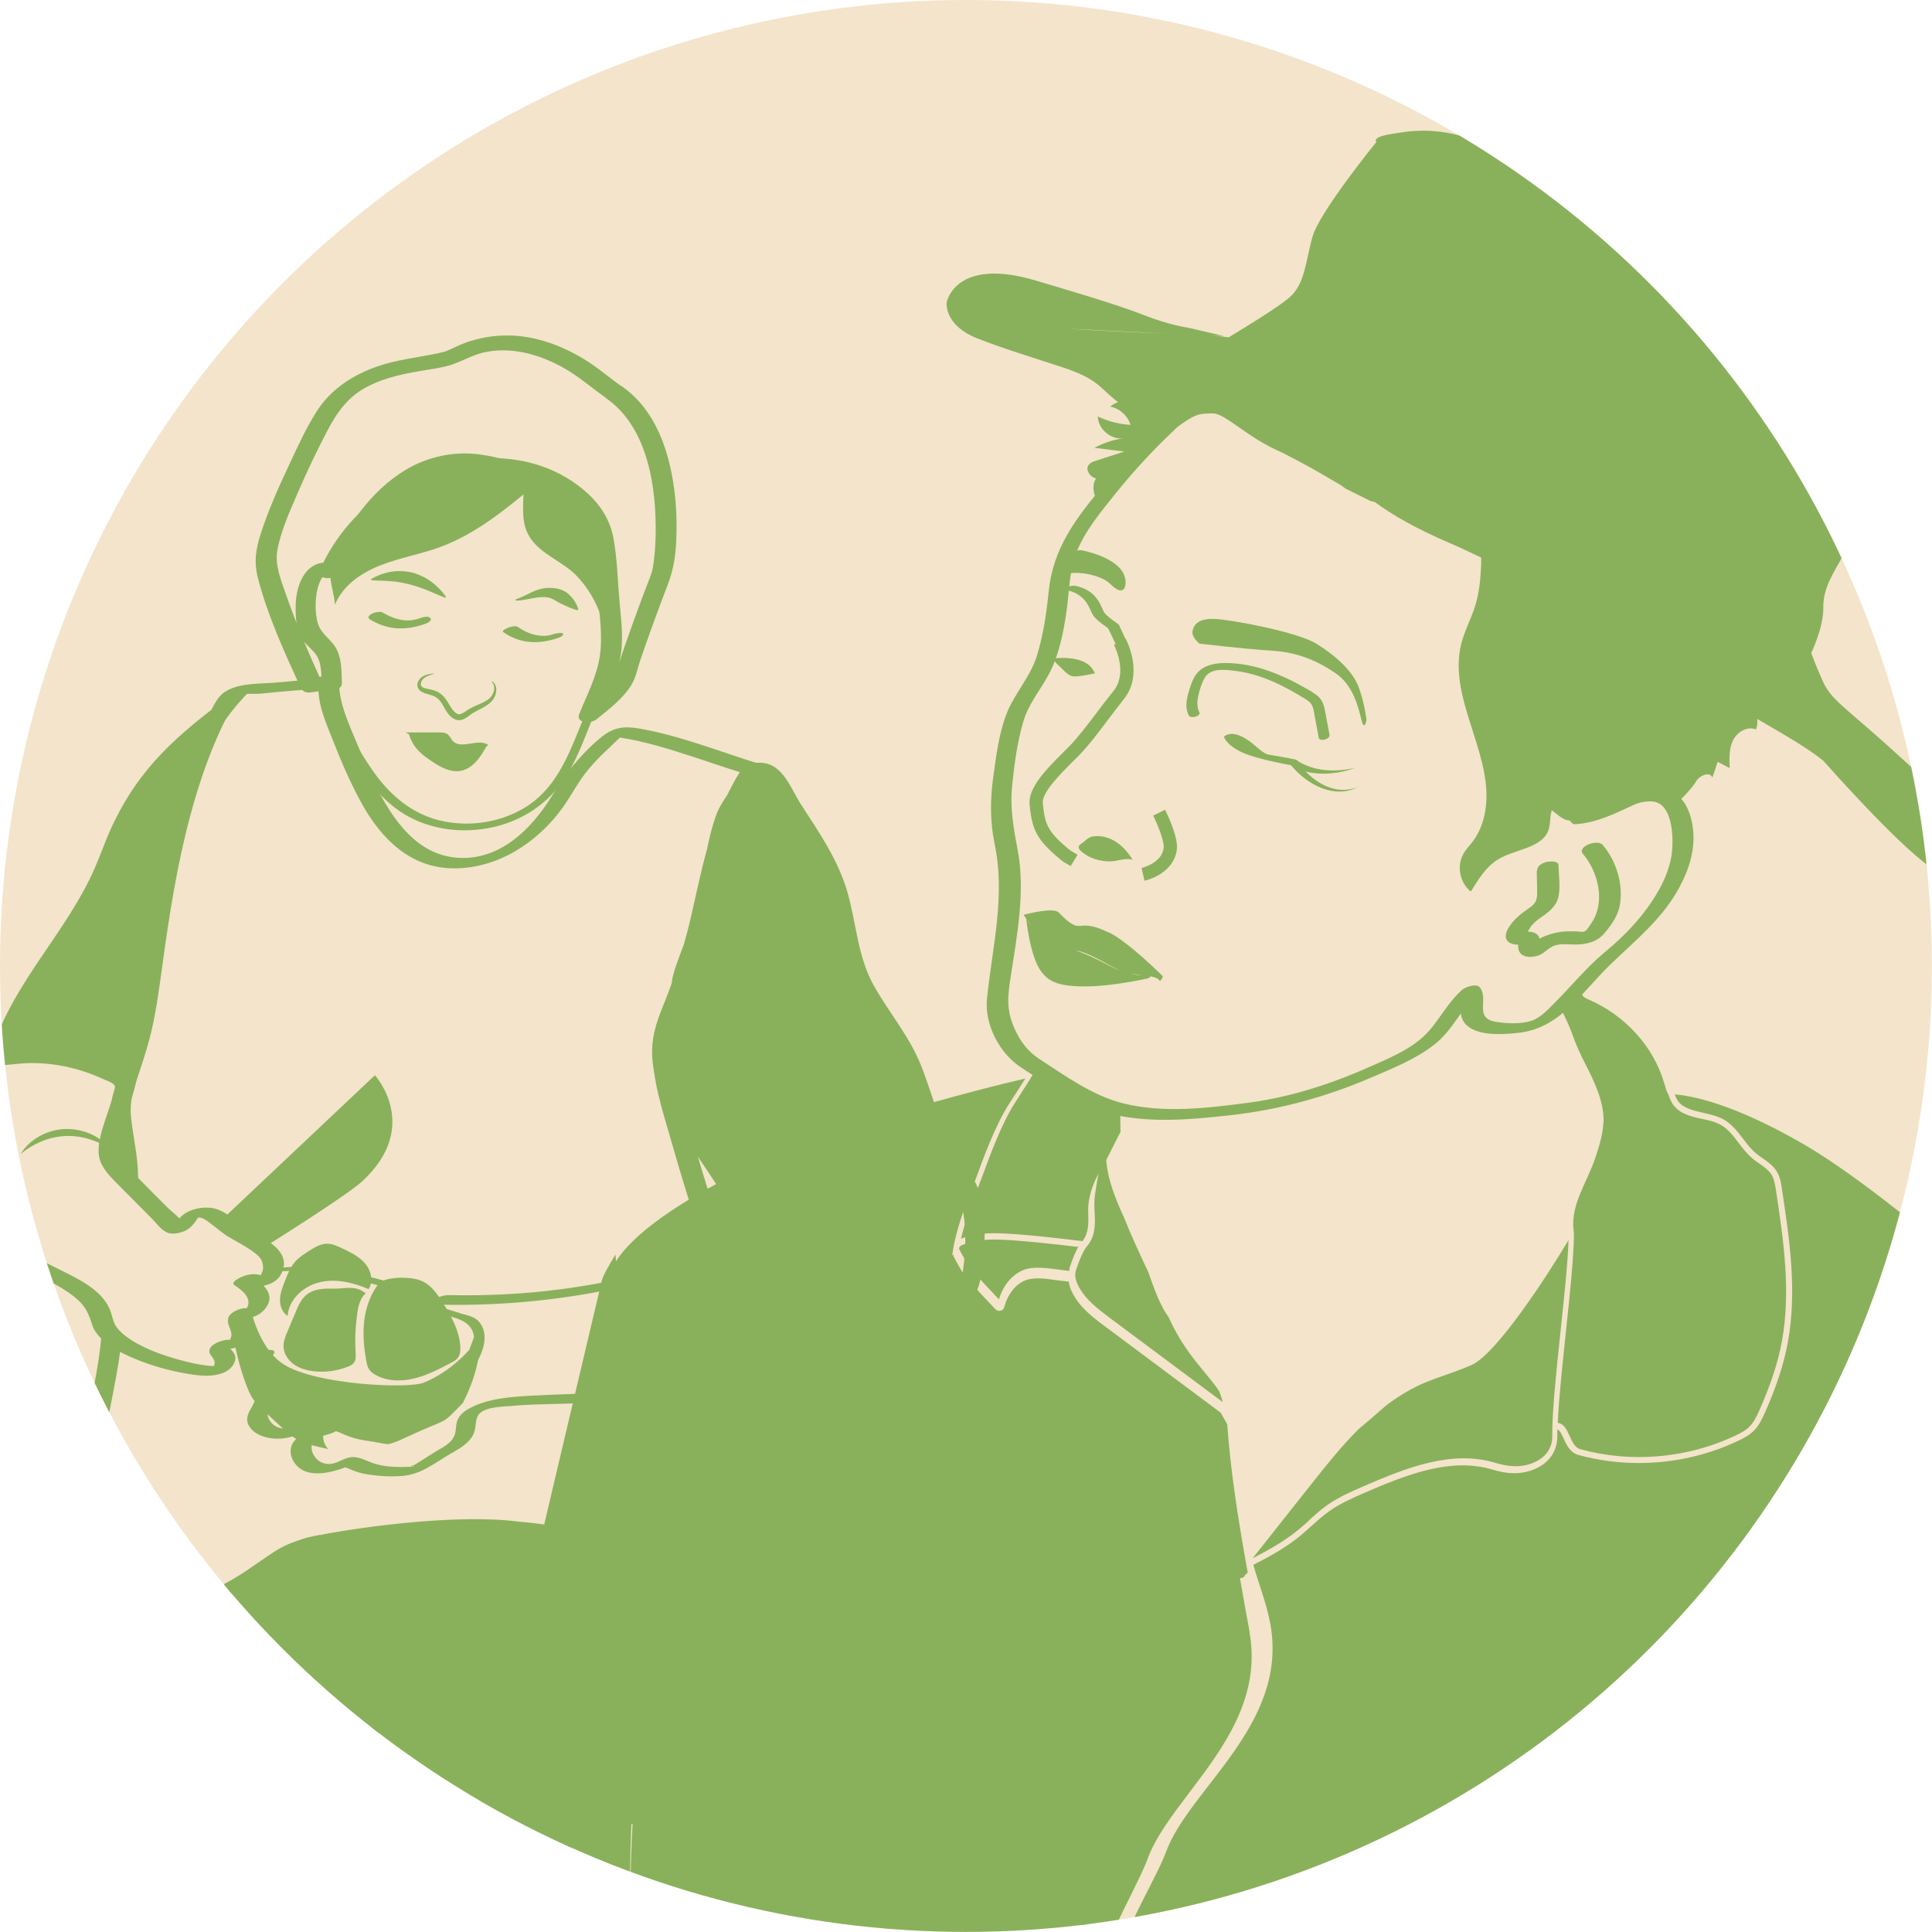<svg xmlns="http://www.w3.org/2000/svg" xmlns:xlink="http://www.w3.org/1999/xlink" id="Camada_2" viewBox="0 0 165.11 165.11"><defs><clipPath id="clippath"><circle cx="82.55" cy="82.55" r="82.55" style="fill:none;"></circle></clipPath></defs><g id="Camada_1-2"><circle cx="82.55" cy="82.55" r="82.55" style="fill:#f4e4cb;"></circle><g style="clip-path:url(#clippath);"><path d="M83.83,100.83c-.26.71-.5,1.34-.7,1.86-.54,1.34-.85,2.52-1,3.17.52-.21,1.45-.47,2.83-.47,2.04,0,6.62.56,7.55.68.53-.7.52-1.49.49-2.42-.01-.37-.09-1.86,1.21-3.91.24-.37,1.19-2.35,1.55-3l-.03-1.72s-.01,0-.02-.01c-2.6-.86-5.93-2.71-7.07-3.37l-.09-.02s-.07.01-.17.03c-.24.4-.7,1.15-1.64,2.6-1.13,1.75-2.12,4.43-2.9,6.57Z" style="fill:#89b15b;"></path><path d="M94.51,93.98c-.87-.49-1.87-.93-2.79-1.29.88.44,1.84.9,2.79,1.29Z" style="fill:#89b15b;"></path><path d="M99.5,112c-.58-1.03-.97-2.16-1.35-3.24-.01-.05-.03-.09-.06-.14-.69-1.47-1.43-3.06-2.03-4.57-.86-1.86-1.6-3.77-1.55-5.78-.51,1.2-.69,2.16-.93,3.83-.08.52-.06,1.04-.03,1.54.05.99.08,2.01-.68,2.9-.18.2-.48.72-.92,2.02-.15.44.01.94.18,1.28.58,1.19,1.72,2.04,2.73,2.8l9.63,7.18c-.07-.32-.18-.61-.29-.91-1-1.56-2.9-3.14-4.33-6.35-.12-.19-.26-.36-.36-.55h-.01Z" style="fill:#89b15b;"></path><path d="M53.43,165.04c.1,2.38.39,4.33.97,5.5,1.47,2.97,4.36,9.27,6.34,15.35-1.79-5.77-4.48-12-6.36-15.86-.54-1.11-.83-2.86-.95-4.99Z" style="fill:#89b15b;"></path><path d="M92.19,106.57c-1.33-.16-5.38-.64-7.22-.64-1.59,0-2.52.36-2.88.54-.05.06-.11.12-.12.17-.01.05,0,.08.01.11v.02s.77,1.48,1.24,1.98l2.15,2.3c.34-1.17,1.1-2.1,2.06-2.5.87-.35,1.98-.19,3.05-.05.31.05.61.08.91.11.01-.09,0-.19.02-.27.27-.81.52-1.41.76-1.82l.02.03Z" style="fill:#89b15b;"></path><path d="M212.04,210.12c-.71-4.25-4.25-17.77-4.35-19.47-.1-1.7-.63-10.68-3.01-12.25-2.37-1.57-6.47-16.77-7.73-22.7-1.27-5.93-12.77-27.35-19.81-38.51-.43-.69-3.02-.45-7.02,1.07-4,1.52-8.89,7.26-11.12,12.63-2.92,7,1.42,18.53,2.56,26.95,1.92,5.44,4.14,9.82,5.61,12.42.67.77,1.14,1.3,1.14,1.3l3.9,4.28,5.07,8.48s2.88,2.41,1.52,2.49c-1.36.08-2.97,3.6-2.87,5.32.1,1.71,3.33,10.1,5.41,14.26,2.07,4.17.84,6.38,0,7.72-.83,1.33-2.97,3.6-2.72,7.88.26,4.27,2.3,8.01,1.95,9.75-.35,1.74,3.99,5.77,5.6,6.96,1.61,1.19.97,16.24.97,16.24,0,0,1.28,1.8,4.95,1.85,5.9.09,18.14-1.09,18.14-1.09,0,0-.4-14.13-.57-17.12-.18-2.99,3.01-10.47,3.16-15.63.15-5.15-.06-8.57-.77-12.82h-.02Z" style="fill:#89b15b;"></path><path d="M111.87,129.92c.49-.44,1-.9,1.55-1.29.95-.67,2.02-1.14,3.06-1.59,3.88-1.69,7.65-3.13,11.33-2.02,1.1.33,1.98.37,2.8.14,1.88-.55,2.06-1.89,2.05-2.43-.03-1.97.34-5.5.7-8.92.31-2.87.62-5.83.69-7.84-1.78,3-6.12,9.69-8.26,10.67-.73.33-1.48.59-2.21.85-.59.2-1.2.42-1.78.66-1.08.45-2.13,1.07-3.14,1.81-.22.17-.42.34-.65.54-.63.56-1.27,1.11-1.9,1.63-1.45,1.45-2.74,3.06-4,4.65l-5.02,6.34v.03c1.34-.69,2.66-1.43,3.83-2.38.32-.26.62-.54.94-.81v-.02Z" style="fill:#89b15b;"></path><path d="M137.02,96.01c-.05.98-.35,1.93-.66,2.87-.7,2.15-2.16,4.05-1.88,6.29.01.09.02.17.03.26-.01,2.02-.36,5.31-.7,8.5-.29,2.8-.6,5.66-.68,7.67.53.07.77.59,1,1.1.23.51.46,1.03.96,1.16,4.33,1.19,9.13.76,13.19-1.16.52-.25.94-.47,1.26-.81.36-.37.59-.86.82-1.37.95-2.15,1.59-4.07,1.92-5.88.79-4.28.14-8.66-.5-12.89-.07-.47-.15-.96-.38-1.36-.24-.38-.62-.65-1.03-.94-.21-.15-.43-.29-.62-.46-.45-.38-.82-.86-1.17-1.32-.46-.61-.91-1.2-1.53-1.54-.46-.26-1.05-.4-1.61-.51-.92-.2-1.87-.42-2.45-1.21-.19-.27-.31-.58-.41-.89h-.02c-.15-.3-.25-.64-.34-.97-.93-3.18-3.41-5.82-6.46-7.13-1.16-.5.08-.69-1.18-.76l-1.12,1.68c1.11,2.17.85,2.29,1.96,4.46.84,1.64,1.7,3.38,1.62,5.22v-.02Z" style="fill:#89b15b;"></path><path d="M175.9,115.2s-13.85-12.85-21.84-17.46c-6.07-3.5-9.58-4.11-10.94-4.21.07.2.16.38.27.55.45.63,1.26.81,2.12,1.01.6.14,1.22.27,1.76.56.73.41,1.22,1.05,1.7,1.68.35.45.68.89,1.09,1.23.18.16.39.29.58.43.44.3.88.62,1.19,1.1.31.49.39,1.06.46,1.56.65,4.28,1.3,8.7.5,13.07-.34,1.86-.99,3.83-1.96,6.01-.25.55-.51,1.1-.93,1.52-.4.41-.92.68-1.42.91-2.62,1.24-5.53,1.87-8.44,1.87-1.73,0-3.46-.23-5.12-.68-.75-.2-1.07-.9-1.31-1.46-.19-.42-.33-.67-.52-.73v.61c0,.52-.14,2.28-2.44,2.96-.92.26-1.89.23-3.11-.14-3.5-1.04-7.17.35-10.96,2-1.01.44-2.05.9-2.96,1.54-.53.37-1.02.82-1.51,1.25-.32.28-.63.56-.95.84-1.24,1.02-2.64,1.8-4.05,2.51.43,1.55,1.13,3.29,1.45,5.03,1.59,8.61-6.95,14.11-8.91,19.51-1.02,2.81-5.32,9.18-5.37,14.63-.06,5.44,1.02,10.16,1.08,17.45.06,7.3-1.33,25.04-3.32,30.21-.66,1.71-1.9,2.76-3.39,3.57-.03,3.31-.03,6.51.84,10.36l.26-.06c1.01,4.47,1.01,7.96,1.01,12,0,2.24,0,4.78.18,7.77.35,5.78,2.84,10.31,5.26,14.69,1.03,1.86,1.99,3.61,2.77,5.42,1.85,4.29,1.35,6.03.92,7.57-.18.62-.35,1.21-.33,1.93.06,1.9,1.46,2.1,6.82,2.58.75.07,1.55.14,2.44.23,3.49.34,5.2,1.22,6.71,2,1.53.79,2.74,1.42,5.38,1.26.56-.03,1.21-.07,1.94-.1,6.17-.29,18.99-.91,27.63-5.62,9.44-5.15,10.81-9.16,10.83-9.21l.26.08s-1.68-9.33-.83-13.73c.86-4.4-.25-11.23-1.11-19.15-.86-7.93,1.8-14.98,1.93-18.97.12-4,4.25-6.42,4.43-16.22.18-9.8,1.26-34.63,1.26-34.63,0,0-11.28-17.01-10.82-35.91.45-18.9,19.46-21.2,19.46-21.2h.01Z" style="fill:#89b15b;"></path><path d="M102.52,33.43c-2.96,2.39-5.69,5.05-8.14,7.96-2.45,2.91-4.39,5.46-4.76,9.17-.19,1.84-.45,3.66-.99,5.44-.58,1.89-1.95,3.26-2.64,5.08-.63,1.66-.85,3.5-1.1,5.26-.27,1.97-.29,3.83.11,5.78.94,4.48-.19,8.75-.65,13.21-.23,2.24,1.08,4.72,2.95,5.92,2.28,1.47,4.53,3.12,7.19,3.84,3.43.94,7.06.61,10.55.23,4.23-.46,8.26-1.56,12.16-3.24,1.84-.79,3.85-1.59,5.43-2.85,1.58-1.25,2.27-3.11,3.73-4.4l-1.52.21c.31.41-.03,1.11.01,1.58.07.7.54,1.17,1.19,1.43,1.1.45,2.63.34,3.77.21,3.51-.38,5.42-3.51,7.76-5.78,2.21-2.15,4.52-3.94,6-6.74.82-1.54,1.34-3.26,1.1-5.01-.18-1.36-.8-2.97-2.33-3.16-1.69-.2-3.32.64-4.9,1.11.39-.11-.23.02-.33.05-.37.07-.74.15-1.11.23l-1.62.33.93.07c-2.27-1.62-4.69-3.51-6.27-5.83-1.31-1.93-.69-4.25-.06-6.34.82-2.65,2.16-5.08,3.09-7.69.69-1.93,1.02-4.11-.33-5.85-.79-1.04-2.03-1.72-3.12-2.42-1.21-.77-2.45-1.49-3.69-2.2-2.27-1.29-4.5-2.61-6.72-3.95-1.9-1.14-3.84-2.39-5.95-3.12-1.55-.53-3.4-.94-5.04-.53-1.64.41-3.11,1.14-4.57,1.86-.32.16-.44.42-.17.64.29.24.97-.05,1.25-.18.83-.41,2.03-.96,3.03-1.31,1.39-.49,2.94-.09,4.28.4,3.49,1.26,6.65,3.67,9.86,5.52,1.96,1.14,3.97,2.21,5.89,3.42,2.05,1.29,4.27,2.63,4.13,5.35-.1,1.94-1.08,3.77-1.85,5.51-.94,2.11-1.85,4.29-2.32,6.57-.29,1.45-.51,2.98.23,4.33.66,1.2,1.65,2.21,2.64,3.15.99.94,2.07,1.84,3.17,2.69.58.44.92.81,1.68.75.97-.09,1.99-.38,2.96-.61,1.21-.28,2.48-1.11,3.75-1.03,1.92.11,1.89,3.61,1.62,4.9-.37,1.78-1.36,3.39-2.48,4.81-.96,1.21-2.06,2.25-3.24,3.23-1.5,1.25-2.74,2.79-4.13,4.18-.59.59-1.25,1.34-2.05,1.62-.87.29-2.05.25-2.97.11-2.05-.29-.65-1.92-1.46-2.96-.29-.38-1.25-.02-1.52.21-1.01.9-1.65,2.02-2.47,3.08-1.27,1.68-3.16,2.5-5.04,3.33-3.4,1.54-6.97,2.73-10.68,3.23-3.5.46-7.26.93-10.74.07-2.65-.66-4.92-2.32-7.17-3.78-1-.64-1.67-1.54-2.15-2.62-.7-1.55-.59-2.76-.33-4.4.53-3.44,1.27-7.32.61-10.8-.36-1.92-.68-3.61-.48-5.58.18-1.78.43-3.65.93-5.38.45-1.59,1.45-2.71,2.21-4.13.86-1.6,1.24-3.55,1.5-5.33.26-1.78.22-3.55.91-5.21.75-1.82,2.11-3.42,3.33-4.95,2.53-3.13,5.39-5.95,8.52-8.48.76-.62-.99-.58-1.41-.25l.02.02Z" style="fill:#89b15b;"></path><path d="M94.75,79.69c-1.64-.78-2.03-.56-2.6-.56s-1.21-.69-1.69-1.16c-.48-.47-2.98.21-2.98.21,0,0,.26.4.65.94-.29-.36-.43-.62-.43-.62,0,0,.31,3.25,1.3,4.55.65.84,1.43,1.25,3.76,1.25s5.36-.69,5.36-.69c0,0,.01,0,.24-.17.34.08.6.17.67.29.17.3.35-.3.35-.3,0,0-2.98-2.97-4.62-3.75h-.01ZM91.96,81.23h.01c1.16.2,2.67,1.22,3.76,1.72-1.09-.43-2.1-1.14-3.77-1.72ZM96.62,83.23c.29.02.61.05.92.08-.2.02-.51,0-.92-.08Z" style="fill:#89b15b;"></path><path d="M97.81,75.29l-.25-1.11s1.77-.42,1.89-1.74c.06-.53-.49-1.92-.9-2.74l1.02-.5c.18.37,1.11,2.3,1.01,3.34-.22,2.15-2.67,2.71-2.78,2.73h0Z" style="fill:#89b15b;"></path><path d="M110.82,65.48s-3.2-.52-4.62-1.16c-1.43-.64-1.6-1.36-1.6-1.36,0,0,.48-.54,1.55,0,1.08.54,1.45,1.25,2.2,1.52,0,0,2.05.34,2.36.43.31.09.11.26.11.41" style="fill:#89b15b;"></path><path d="M93.58,57.54s-1.17.27-1.73.27-.86-.47-1.34-.9c-.48-.43-.48-.64-.48-.64,0,0,2.5-.35,3.33.9.24.36.22.38.22.38h0Z" style="fill:#89b15b;"></path><path d="M91.51,74.02l-.65-.38c-.1-.08-1.3-1.01-1.9-1.83-.66-.9-.84-1.72-.97-3.07-.14-1.42,1.45-3.02,2.86-4.43l.54-.54c.78-.8,1.47-1.73,2.28-2.79.45-.61.94-1.25,1.5-1.94,1.26-1.58.05-3.9.03-3.92l1-.53c.07.12,1.58,2.99-.15,5.15-.54.68-1.02,1.32-1.47,1.92-.83,1.1-1.54,2.04-2.37,2.9l-.56.55c-1.04,1.05-2.62,2.63-2.53,3.51.12,1.33.29,1.87.76,2.52.51.7,1.61,1.56,1.62,1.56l.59.35-.59.97h.01Z" style="fill:#89b15b;"></path><path d="M96.82,73.53s-.12-.26-1.29,0-2.28-.17-2.72-.47c-.44-.3-.92-.63-.4-.96.52-.33.57-.73,1.64-.63,1.8.17,2.77,2.07,2.77,2.07Z" style="fill:#89b15b;"></path><path d="M102.52,55.01s-.74-.56-.6-1.12c.14-.55.52-1.07,1.98-.99,1.46.08,7,1.12,8.6,2.11,1.6.99,3.12,2.33,3.63,3.75.51,1.42.65,2.76.65,2.76,0,0-.17,1.04-.43,0-.26-1.04-.69-2.95-2.2-3.98-1.51-1.03-3.2-1.8-5.44-1.93-2.24-.14-6.18-.6-6.18-.6h-.01Z" style="fill:#89b15b;"></path><path d="M96.16,49.42c.11.55-.02,1.29-.68.95-.66-.34-.53-.73-1.92-1.16-1.38-.43-2.49-.18-2.49-.18,0,0,.14-.82.29-1.28.16-.45.54-.84,1.2-.7.66.14,3.29.81,3.59,2.37Z" style="fill:#89b15b;"></path><path d="M131.33,74.4c.01.49.02.97.03,1.46,0,.4.05.87-.15,1.23-.15.27-.43.44-.67.61-.37.27-.76.55-1.08.89-.43.45-1.26,1.54-.41,2,.17.09.37.12.57.14h.33c-.05-.15-.18-.09-.2-.02-.03.08.01.38.03.46.05.17.15.32.29.42.39.26.91.21,1.33.09.49-.15.76-.51,1.19-.75.6-.34,1.31-.21,1.97-.21.95.01,1.92-.2,2.55-.96.57-.68,1.12-1.42,1.3-2.3.36-1.82-.25-3.85-1.44-5.25-.45-.53-2.21.15-1.7.75,1.33,1.56,1.96,4.16.73,5.93-.15.21-.39.66-.62.72-.2.06-.52-.02-.74-.02-.28,0-.57,0-.85.01-.58.03-1.14.16-1.69.37-.28.11-.56.25-.79.42-.14.09-.26.19-.37.29-.35.3.12-.16.48-.02l.29.16c-.22-.17-.07-.54-.2-.78-.19-.34-.61-.42-.97-.42-.05,0-.24-.02-.2,0l.23.05.03-.12c.11-.15.18-.33.31-.47.24-.28.53-.51.83-.71.65-.45,1.28-.94,1.45-1.75.17-.81.02-1.82,0-2.68,0-.41-.83-.33-1.05-.27-.37.1-.79.33-.78.76h-.01Z" style="fill:#89b15b;"></path><path d="M102.5,60.89c-.24-.5-.19-1.02-.07-1.54.12-.49.28-1.01.53-1.43.5-.86,1.75-.69,2.58-.59,2.13.25,4.13,1.24,5.94,2.36.25.15.49.3.63.56.14.25.17.54.22.81.12.67.25,1.32.37,1.99.07.36.99.14.92-.25-.12-.67-.25-1.32-.37-1.99-.11-.58-.25-1.05-.75-1.42-.5-.37-1.04-.64-1.58-.94s-1.11-.56-1.68-.8c-1.13-.47-2.32-.82-3.56-.94-1.09-.1-2.49-.12-3.3.73-.43.46-.62,1.12-.8,1.71-.19.64-.31,1.34,0,1.97.17.35,1.07.08.92-.25h-.01Z" style="fill:#89b15b;"></path><path d="M91.09,50.42c.66.12,1.28.44,1.69.98.22.29.37.63.52.97.09.2.22.36.37.51.29.28.63.53.97.77.01,0,.03.02.05.03.02,0-.01-.01-.01-.02,0,.02.03.08.05.1l.22.45.43.91c.07.14.4.05.5.01.06-.01.48-.14.42-.26l-.36-.79-.24-.51c-.03-.07-.06-.16-.11-.21-.1-.09-.23-.16-.33-.24-.19-.14-.39-.28-.56-.44-.15-.12-.31-.26-.39-.44-.16-.33-.28-.66-.49-.96-.44-.68-1.16-1.07-1.94-1.22-.2-.03-.45.02-.65.11-.07.03-.32.19-.11.24h-.03Z" style="fill:#89b15b;"></path><path d="M110.85,65.03c1.14,1.66,3.12,3.05,5.21,2.23-2.06,1.06-4.35-.21-5.72-1.85l.51-.38h0Z" style="fill:#89b15b;"></path><path d="M110.74,64.94c1.58,1.02,3.29,1.06,5.07.69-1.75.61-3.64.73-5.34-.11l.27-.56h0Z" style="fill:#89b15b;"></path><path d="M172.48,74.02c-1.79-1.67-8.01-7.47-11.16-10.3-3.71-3.33-4.84-3.94-5.54-5.5-.7-1.56-.99-2.42-.99-2.42,0,0,1.05-2.15,1.03-3.86-.02-1.72.83-2.9,1.88-4.79,1.05-1.89,1.24-3.26,2.69-5.79,1.44-2.54,2.05-3.6,2.05-3.6,0,0,1.36-2.27,1.37-3.7,0-1.42-2.05-4.96-5.7-7.14-3.66-2.18-8.05-5.55-8.05-5.55,0,0-7.49-4.55-12.33-6.08-4.84-1.52-8.16-2.11-11.68-3.32-3.52-1.21-5.66-.76-7.25-.5-1.6.26-1.18.67-1.18.67,0,0-4.85,5.96-5.45,8.08-.6,2.11-.63,4.1-2.04,5.26-1.01.84-3.69,2.48-5.13,3.35-.54-.07-1.11-.14-1.69-.17.79.03,1.3.06,1.3.06l-3.08-.72s-1.48-.17-3.85-1.1c-2.37-.93-6.21-2.04-9.11-2.91-6.97-2.09-7.67,1.86-7.67,1.86,0,0-.26,1.94,2.65,3.08,2.15.84,4.19,1.46,7.19,2.44,2.99.98,3.17,1.67,4.51,2.76.09.07.19.15.29.24h.01c-.25.09-.48.2-.67.38.8.15,1.51.78,1.73,1.56-.96-.06-1.92-.3-2.79-.72.02,1.06,1.09,1.99,2.15,1.87-.85.12-1.68.4-2.44.81.85.1,1.7.21,2.55.32-.82.26-1.62.53-2.44.79-.22.07-.43.15-.58.32-.35.42.08,1.07.62,1.19-.42.47-.25,1.74.33,2.02,1.78-2.17,3.57-4.04,5.66-5.82.07.03.1.05.1.05,0,0,.4-.37,1.41-1.05.26-.18.48-.3.66-.41.17-.09.35-.16.53-.23.35-.1.69-.11,1.26-.12,1.1-.02,2.97,2.1,5.95,3.35,1.03.53,1.87.97,2.56,1.36.9.51,1.79,1.04,2.41,1.4.34.23.45.32.45.32l2.21,1.1s-.02-.02-.06-.06c.24.1.35.12.35.12,0,0-.02-.02-.07-.06,1.62,1.2,3.65,2.34,6.44,3.54.82.35,1.73.78,2.71,1.25v.61c-.05,1.2-.16,2.41-.52,3.55-.34,1.08-.9,2.1-1.18,3.21-1.22,4.85,3.06,9.78,1.98,14.66-.18.81-.51,1.59-1.01,2.25-.26.34-.57.65-.78,1.03-.6,1.04-.32,2.5.63,3.23.65-1.06,1.33-2.17,2.4-2.79,1.51-.87,3.84-.94,4.28-2.61.18-.71,0-1.64.61-2.03.24-.15,1.24,1.69,1.52,1.68,3.92-.14,7.2-3.91,8.59-1.55,0,0,1.53-1.52,1.82-2.07.29-.53,1.19-.94,1.42-.37.15-.45.31-.89.45-1.34.34.18.69.35,1.03.53-.03-.8-.07-1.64.28-2.36.35-.72,1.22-1.25,1.97-.94.11-.28.14-.6.1-.9,2.4,1.4,4.2,2.42,5.64,3.56,0,0,6.37,7.22,9.12,9.06,2.75,1.84,5.28,2.68,7.57,2.16s-.02-2.18-.02-2.18h-.04ZM91.65,28.11c1.18.07,2.5.12,4.02.2,1.21.06,2.72.12,4.14.19-3.51-.12-6.53-.28-8.17-.38h.01Z" style="fill:#89b15b;"></path><path d="M106.79,139.46c-.31-1.66-.57-3.15-.82-4.57.11-.04.23-.08.34-.11l.05-.11c.07-.11.18-.18.27-.27-.91-5.06-1.47-8.83-1.75-12.68l-.56-.99-9.81-7.32c-1.07-.79-2.27-1.69-2.9-3-.15-.3-.24-.61-.27-.88-.31-.03-.62-.07-.94-.11-1.01-.15-2.04-.29-2.78,0-.83.34-1.48,1.16-1.77,2.2-.02.1-.08.3-.29.38-.05.01-.09.03-.15.03-.11,0-.26-.05-.41-.21l-2.2-2.35c-.5-.54-1.24-1.95-1.3-2.09-.03-.06,0-.11-.02-.17l-.11.08.07-.41v-.03s0-.02.01-.02l.02-.17c.01-.07.29-1.73,1.13-3.82.2-.52.44-1.15.7-1.85.79-2.18,1.79-4.88,2.96-6.69.66-1.02,1.09-1.68,1.36-2.13-3.59.84-17.29,4.19-25.99,8.79-6.87,3.63-8.83,6.25-9.37,7.56l.31-.02c0,.14,1.07,13.77,2.03,24.95.42,4.91.06,11.39-.29,17.64-.46,8.28-.91,16.08.53,19.05.41.82,9.86,20.4,8.08,27.76-.73,2.98-1.43,6.19-2.11,9.29-.75,3.42-1.46,6.65-2.11,9.19-.44,1.73-1.09,3.43-1.7,5.07-1.12,2.98-2.19,5.81-2.03,8.55.14,2.29-.75,3.98-1.52,5.45-.75,1.42-1.38,2.64-1.07,4.15.44,2.08.67,3.72.73,6.26.02,1.38,0,3-.09,5.11-.02.7-.03,1.38-.03,2.06-.01,4.04.42,7.55.63,9.05.58-1.11,1.72-3.32,2.44-4.91.44-.99,2.2-3.46,4.43-6.56,2.78-3.88,6.22-8.71,7.76-11.69,1.46-2.83,3.13-3.59,4.9-4.39,1.55-.7,3.17-1.43,4.79-3.74,1.69-2.39,4.17-3.44,6.57-4.47,2.58-1.1,5.02-2.14,6.02-4.78,1.96-5.18,3.31-22.97,3.25-30.27-.02-3.75-.32-6.77-.59-9.67-.26-2.68-.5-5.2-.46-7.87.05-4.01,2.26-8.46,3.88-11.7.61-1.24,1.14-2.3,1.43-3.08.67-1.89,2.11-3.78,3.62-5.78,2.88-3.8,6.13-8.1,5.12-13.68h.01Z" style="fill:#89b15b;"></path><path d="M50.02,238.82c1.1-3.34.61-8.54,2.98-12.56,2.06-3.51,4.67-9.68,6.05-13.12.56-2.28,1.14-4.96,1.77-7.79.68-3.11,1.38-6.31,2.11-9.31,1.39-5.74-4.65-20.43-8.04-27.4-1.51-3.09-1.07-10.98-.59-19.32.35-6.25.71-12.69.29-17.57-.87-10.14-1.81-22.27-1.99-24.54-.53.87-1.07,1.81-1.17,2.24-2.41,10.12-17.2,72.87-18.67,79.83-1.59,7.56-5.45,36.13-5.83,42.13-.37,6-.32,19.72-.32,19.72l.05.75s1.56,1.25,2.07.62c.52-.63.08-1.8,2.43-2.98,2.35-1.19,10.31-1.21,11.99-1.31.86-.06,7.03.19,7.03.19,0,0-1.27-6.2-.18-9.54h.01Z" style="fill:#89b15b;"></path><path d="M94.12,183.72c-.56-9.78-1.12-19.56-1.69-29.33-.13-2.35.25-5.65-2.23-6.92-1.24-.63-2.89-.42-4.25-.41-6.56.07-13.11.13-19.67.2l-31.09.31c-10.85.11-21.69.22-32.54.33-7.85.08-15.7.16-23.56.24-1.77.02-3.54.02-5.31.05-2.55.04-4.35,1.62-4.41,4.22-.19,8.06-.28,16.13-.42,24.2l-.46,26.79c-.01.53-.02,1.06-.03,1.58,0,.19.19.25.38.23H-13.93c.15,0,.42-.13.43-.3.27-10.57.54-21.13.81-31.7-.02-.02-.06-.04-.08-.07-.19-.22-.33-.46-.5-.69-.05-.07-.11-.14-.16-.21-.24,9.34-.48,18.68-.72,28.02l-.12,4.42h-16.48c.12-6.49.22-12.97.34-19.46l.5-29.18c.05-2.65-.62-7.02,3.14-7.31.99-.07,2.01-.02,3-.03,6.73-.07,13.46-.13,20.2-.21,10.28-.1,20.56-.21,30.83-.31,10.61-.11,21.23-.21,31.85-.32,7.73-.08,15.47-.16,23.19-.24,1.78-.02,3.55-.04,5.33-.06,1.01-.01,1.93.13,2.73.88.98.92,1.06,2.05,1.12,3.26.48,8.3.95,16.59,1.43,24.89.5,8.67.99,17.33,1.49,26,.02.36.04.73.06,1.09-5.6-.07-11.14-.14-16.73-.21,0,.08-.04.51-.04.54,5.69.07,11.35.14,17.04.21.22,0,.54-.09.52-.37-.39-6.71-.77-13.42-1.16-20.13h0Z" style="fill:#89b15b;"></path><path d="M67.45,117.99c.69.91,1.32,1.95,1.8,3,.38.84.45,1.86.56,2.77.1.84.08,1.69.45,2.47.45.94,1.12,1.78,1.31,2.81.27,1.44.54,2.92.56,4.38,0,.78-.21,1.43-.34,2.18-.23,1.39-.35,2.82-.52,4.22-.01.08-.19,1.07-.13,1.09-.19-.09.7-.59.74-.6.16-.05.29-.02.45-.05-.08.01.24.02.16.03-.04,0-.12-.03-.15-.05-.19-.11.08.04-.13-.05-.17-.08-.33-.16-.5-.24-.56-.27-1.12-.57-1.68-.86-2.29-1.23-4.49-2.6-6.81-3.76-2.48-1.23-5.08-2.23-7.74-3.02-3.5-1.05-7.13-1.81-10.77-2.15-3.64-.34-7.45-.24-11.18.16-2.03.22-4.05.5-6.05.86-1.47.27-2.77.6-4.04,1.43-1.61,1.05-3.09,2.25-4.87,3.04-2.35,1.03-4.99,1.24-7.48,1.79-1.43.32-2.59.5-3.99-.02-2.41-.9-4.81-1.06-7.35-1.29-1.94-.17-3.78-.84-5.7-1.14-1.52-.24-3.04-.41-4.57-.54-.45-.04-.91-.08-1.37-.11l.56.33c-.02-.06,0,.2.01.07-.02.16-.19.22-.07.16.19-.1-.18.07.07-.04.07-.03.33-.13.29-.11.24-.08.82-.22,1.19-.3,1.62-.34,3.27-.4,4.91-.64,1.27-.18,2.19-.62,3.18-1.39,2.23-1.74,5.42-1.73,7.49-3.73.36-.35.64-.79,1.02-1.11.35-.29.78-.47,1.11-.79.86-.85.83-2.2.99-3.32.45-3.11,1.29-6.2,1.56-9.33.07-.8-1.71-.51-1.77.18-.24,2.8-.95,5.56-1.4,8.33-.1.6-.19,1.21-.27,1.81-.08.6-.08,1.38-.49,1.85-.2.24-.6.4-.87.61-.52.39-.87.91-1.33,1.36-.82.79-1.99,1.13-3.04,1.51-1.54.56-3.04,1.09-4.34,2.12-1.09.88-2.3.83-3.66.98-1.36.15-2.78.33-4.12.69-.46.12-2.54.68-2.22,1.55.08.24.33.31.56.33,2.98.25,6.07.43,8.94,1.33,2.34.74,4.89.47,7.28.95,1.83.37,3.37,1.33,5.28,1.17.81-.07,1.61-.27,2.4-.44,1.3-.29,2.61-.55,3.94-.77,2.46-.42,4.72-1.36,6.8-2.72,1.24-.82,2.5-2.05,3.95-2.42,1.59-.39,3.24-.61,4.86-.83,4.25-.57,8.52-.89,12.8-.48,3.33.33,6.62.95,9.83,1.85,2.77.78,5.48,1.76,8.05,3.03,2.41,1.18,4.69,2.6,7.05,3.87.69.37,3.72,2.43,4.27.72.12-.37.1-.84.15-1.22l.3-2.42c.07-.58.1-1.19.21-1.76.18-.86.35-1.61.32-2.51-.06-1.49-.25-3.07-.61-4.53-.24-.98-.93-1.79-1.33-2.71-.35-.79-.3-1.75-.41-2.59-.12-.91-.21-1.88-.64-2.7-.55-1.05-1.11-2.09-1.82-3.04-.41-.55-2.1.08-1.62.72h0Z" style="fill:#89b15b;"></path><path d="M11.8,100.54c-.01-1.76-.44-3.42-.61-5.15-.1-1.04.12-1.95.44-2.93.41-1.24.83-2.47,1.16-3.73.53-2.04.79-4.11,1.08-6.18.58-4.27,1.25-8.56,2.36-12.73.88-3.32,2.09-6.73,3.78-9.73.16-.29.3-.58.55-.68.47-.19,1.19-.08,1.69-.13,1.83-.18,3.64-.37,5.48-.39l-.52-.21c-.02,1.59.6,2.98,1.18,4.44.73,1.87,1.53,3.74,2.5,5.51,1.7,3.07,4.2,5.58,7.93,5.58s7.11-2.2,9.26-5.18c.78-1.09,1.36-2.28,2.23-3.31.86-1.03,1.77-1.81,2.69-2.71-.02.02.2-.15.2-.13-.15.06-.32.1-.48.12.14.02.29.04.42.06.44.07.89.15,1.33.25,1.06.23,2.1.53,3.14.85,1.96.6,3.91,1.3,5.87,1.91l-.17-.27c-1.33,2.77-2.32,5.67-3.15,8.62-.82,2.95-1.3,5.83-2.23,8.64-.69,2.08-2.07,4.09-2.15,6.34-.1,2.81.87,5.59,1.63,8.26.89,3.15,1.86,6.26,2.95,9.35.19.54,1.93.03,1.76-.47-.95-2.68-1.81-5.38-2.6-8.1-.79-2.72-1.75-5.45-1.95-8.25-.17-2.51,1.06-4.56,1.92-6.84.45-1.2.71-2.49,1.02-3.74.38-1.51.75-3.02,1.15-4.52.88-3.27,1.93-6.49,3.4-9.54.05-.11-.07-.24-.17-.27-3.38-1.05-6.71-2.39-10.21-3.01-1.31-.23-2.21-.14-3.27.71-.96.77-1.82,1.7-2.61,2.65-.9,1.08-1.52,2.31-2.33,3.44-1.06,1.47-2.4,2.83-4.06,3.61-1.75.82-3.77.88-5.52.04-1.52-.74-2.68-2.06-3.58-3.45-1.17-1.81-2.03-3.83-2.84-5.82-.69-1.68-1.52-3.39-1.49-5.22,0-.19-.42-.21-.52-.21-1.58.01-3.14.15-4.72.3-1.43.14-3.15,0-4.43.75-.83.48-1.25,1.65-1.64,2.46-.88,1.82-1.62,3.72-2.29,5.63-1.45,4.17-2.2,8.59-2.86,12.95-.6,3.96-1.03,7.86-2.3,11.68-.36,1.07-.77,2.13-.79,3.26-.02.86.15,1.7.3,2.54.2,1.14.33,2.28.33,3.44,0,.45,1.76.15,1.76-.47Z" style="fill:#89b15b;"></path><path d="M27.96,48.42c-2.55-.11-2.61,4.05-1.88,5.64.32.7.98,1.05,1.38,1.68.47.72.46,1.65.49,2.48.06,1.63.49,3.11,1.21,4.58,1.35,2.75,3.15,5.68,5.99,7.11,2.24,1.13,4.9,1.32,7.32.7,2.6-.67,4.75-2.27,6.1-4.58.91-1.55,1.51-3.27,2.18-4.92.67-1.65,1.53-3.34,1.8-5.11.26-1.77-.04-3.71-.2-5.53-.16-1.82-.09-3.81-.74-5.51-1.12-2.92-4.45-4.68-7.36-5.25-6.72-1.33-13.73,2.95-16.45,9.02-.18.4.6.4.74.09,2.2-4.92,7.13-8.49,12.57-8.75,3.12-.16,6.51.95,8.62,3.33,1.09,1.23,1.44,2.65,1.59,4.25.15,1.6.29,3.27.42,4.91.15,1.76.21,3.44-.41,5.13-.55,1.53-1.21,3.04-1.81,4.55-1.06,2.64-2.18,5.31-4.74,6.82-2.01,1.2-4.49,1.59-6.78,1.15-2.69-.52-4.69-2.23-6.2-4.43-.98-1.42-1.88-2.97-2.47-4.59-.3-.83-.52-1.69-.57-2.57-.04-.68-.01-1.36-.13-2.03-.12-.67-.42-1.24-.92-1.73-.6-.59-.99-1.12-1.12-1.97-.12-.8-.27-3.98,1.12-3.91.38.02.79-.54.27-.56h.02Z" style="fill:#89b15b;"></path><path d="M53.17,33.05c-1.13-.79-2.15-1.7-3.34-2.41-1.9-1.13-4.01-1.91-6.24-1.97-1.33-.03-2.65.19-3.9.65-.51.19-.98.45-1.49.66-.08.04-.02.02-.2.07s-.35.09-.52.13c-1.73.37-3.5.54-5.19,1.12-2.09.72-3.97,1.92-5.19,3.8-.93,1.44-1.65,3.05-2.38,4.6-.89,1.89-1.75,3.81-2.4,5.8-.45,1.37-.64,2.49-.28,3.9.84,3.23,2.27,6.35,3.66,9.38.14.3.47.45.8.4.33-.05.64-.08.95-.13.06-.01.13-.02.19-.03.14-.01-.27-.02-.08,0,.16.02.32.05.47.07.37.05,1.21-.2,1.19-.7-.04-.96,0-1.97-.43-2.86-.43-.89-1.38-1.32-1.65-2.33-.22-.85-.21-1.85-.04-2.72.07-.36.19-.69.36-1.01.12-.21.26-.15.04-.14.1,0,.24.05.35.07.39.08.98-.16,1.15-.54,1.99-4.46,6.31-7.85,11.23-8.38,2.89-.32,5.8.42,8.1,2.24,1.1.88,1.93,1.99,2.25,3.37.35,1.52.36,3.15.5,4.7.15,1.74.44,3.54.18,5.28-.26,1.75-1.11,3.34-1.75,4.93-.34.84.99.84,1.43.5,1.06-.85,2.29-1.78,3.01-2.95.4-.64.53-1.44.78-2.17.74-2.15,1.52-4.29,2.34-6.42.47-1.23.66-2.4.72-3.71.1-2.22-.05-4.48-.58-6.64-.62-2.55-1.83-5.05-4.05-6.58-.64-.44-2.18.44-1.35,1.01,3.61,2.51,4.31,7.75,4.22,11.8-.02.77-.07,1.54-.18,2.3-.08.58-.15.81-.31,1.23-.76,1.93-1.46,3.89-2.15,5.85-.31.88-.57,1.79-.89,2.68-.42,1.14-1.8,2.07-2.72,2.81l1.43.5c.63-1.58,1.43-3.17,1.77-4.84.35-1.67.1-3.37-.04-5.02-.16-1.8-.19-3.67-.53-5.44-.29-1.47-1.06-2.7-2.15-3.71-4.66-4.28-11.83-3.7-16.88-.48-2.63,1.67-4.76,4.11-6.03,6.96l1.15-.54c-2.27-.48-3.18,1.67-3.23,3.55-.03,1.15.04,2.41.86,3.31.45.5.96.84,1.16,1.52.2.68.18,1.34.21,2.01l1.19-.7c-.7-.11-1.29-.02-1.98.08l.8.4c-1.13-2.48-2.21-5.01-3.1-7.59-.4-1.15-.93-2.45-.71-3.68.31-1.7,1.07-3.35,1.75-4.93.77-1.78,1.6-3.53,2.5-5.25.82-1.58,1.78-2.95,3.41-3.8,1.63-.85,3.32-1.15,5.06-1.44.69-.11,1.39-.21,2.05-.41.96-.3,1.81-.83,2.8-1.07,2.36-.56,4.81.13,6.88,1.29,1.34.75,2.46,1.76,3.71,2.63.64.44,2.18-.44,1.35-1.01h-.02Z" style="fill:#89b15b;"></path><path d="M31.61,52.94c.69.4,1.44.69,2.24.75.88.07,1.73-.1,2.56-.4.14-.05.56-.28.36-.48-.2-.2-.65-.06-.87.02-.04.02-.09.03-.13.05.06-.02.05-.02-.02,0-.07.02-.13.04-.2.05-.02,0-.28.06-.15.04-.07.01-.13.02-.19.03-.02,0-.25.02-.16.02-.07,0-.13,0-.19,0-.16,0-.25,0-.38-.02-.65-.08-1.25-.34-1.81-.67-.1-.06-.32-.04-.43-.02-.17.02-.35.08-.5.16-.19.11-.38.31-.13.46h0Z" style="fill:#89b15b;"></path><path d="M38.03,51.08c-.65-.25-1.16-.5-1.66-.69-.49-.19-.95-.34-1.41-.46-.46-.11-.92-.21-1.44-.25-.52-.05-1.08-.05-1.77-.09l-.05-.09c.52-.31,1.09-.53,1.7-.63.6-.1,1.23-.08,1.82.06,1.19.31,2.21,1.09,2.9,2.08l-.08.06h0Z" style="fill:#89b15b;"></path><path d="M44.06,51.23c.46-.16.89-.38,1.34-.6.45-.21.97-.4,1.56-.39.58,0,1.19.14,1.6.51.41.36.71.79.87,1.33l-.07.07c-.55-.13-.98-.36-1.38-.54-.4-.18-.7-.46-1.1-.54-.39-.08-.85-.04-1.32.05-.48.08-.98.21-1.48.21l-.02-.1h0Z" style="fill:#89b15b;"></path><path d="M43.01,54.02c.64.45,1.37.74,2.15.83.86.1,1.72-.06,2.54-.33.1-.03.56-.22.39-.38-.07-.07-.25-.05-.33-.04-.18.02-.35.06-.52.11q-.08.02,0,0s-.08.02-.12.04c-.04.01-.08.02-.12.03.07-.01.07-.02.02,0-.07.01-.14.02-.21.04-.07.01-.08.01-.02,0-.04,0-.08,0-.12.01-.22.02-.45.01-.72-.03-.62-.1-1.18-.36-1.69-.72-.21-.14-.64-.01-.85.07-.08.03-.58.24-.39.38h0Z" style="fill:#89b15b;"></path><path d="M37.09,57.58c-.24.08-.48.15-.68.26-.2.11-.35.26-.41.43-.13.37.07.51.53.6.22.05.49.08.77.21.3.12.56.36.74.59.35.47.52.91.79,1.15.13.13.26.21.36.22.1.02.22-.02.41-.13.18-.1.39-.27.64-.4.24-.13.47-.23.7-.32.44-.19.85-.38,1.07-.72.24-.33.36-.85.01-1.21l.03-.04c.22.14.35.39.36.65.02.25-.04.51-.16.73-.23.46-.7.72-1.12.95-.22.11-.44.22-.65.35-.21.12-.39.28-.61.42-.21.14-.46.25-.72.22-.26-.02-.5-.17-.67-.34-.37-.36-.54-.84-.82-1.23-.14-.19-.32-.36-.54-.46-.22-.1-.46-.16-.7-.23-.23-.07-.49-.17-.64-.39-.16-.21-.14-.52,0-.73.27-.47.84-.56,1.32-.61v.05h0Z" style="fill:#89b15b;"></path><path d="M41.56,63.73c-1.17,1.05-3,1-4.34.18-.73-.45-1.43-1.21-2.27-1.15.41,1.29,1.24,1.83,2.09,2.39.67.45,1.46.85,2.26.74,1.15-.17,1.85-1.31,2.39-2.33l-.12.18Z" style="fill:#89b15b;"></path><path d="M39.58,119.83c.92-1.75,1.5-3.76,1.46-5.73l-.37-.26-.56,1.51s-1.56,1.87-3.89,2.81c-1.35.55-9.14.19-11.93-1.53-1.63-1.01-2.47-3.15-2.89-4.8-.04.06-.09.12-.15.17-.07.06-.15.11-.24.15,0,.02.02.05,0,.07-.24.28-.3.51-.39.75.09.26.25.69.18.97-.07.26-.1.33-.27.53-.08.1-.19.19-.3.25-.05.03-.12.05-.19.07.22,1.05.48,2.1.84,3.11.22.63.45,1.27.85,1.81.25.34.57.63.88.92.45.42.9.83,1.35,1.25.47.43.94.87,1.5,1.18.58.31,1.24.47,1.89.62.23.05.47.11.7.16-.32-.34-.49-.83-.42-1.27.05-.31.39-.41.66-.37.56.09,1.04.39,1.56.57.55.2,1.12.31,1.7.39.52.07,1.04.19,1.55.26.07-.01.14-.01.21-.03.46-.12.89-.32,1.32-.52,3.96-1.85,2.91-.9,4.98-3.03h0Z" style="fill:#89b15b;"></path><path d="M20.7,115.78c.93,1.11,2.54,1.47,3.72,2.27.59.4,1.13.92,1.81,1.17.68.25,1.46.24,2.16.3,1.79.14,3.6.28,5.4.26.58,0,1.15-.05,1.7-.19.75-.2,1.34-.68,2.07-.93.59-.2,1.15-.25,1.69-.6.53-.34.99-.88,1.35-1.42.68-1.01,1.26-2.64.33-3.69-.37-.42-.93-.53-1.44-.67-.91-.27-1.81-.56-2.7-.88-.67-.24-1.33-.5-1.9-.94-.57-.44-1.02-.72-1.69-.91-3.09-.87-6.3-1.58-9.53-1.17-.22.03-.95.41-.38.34,2.4-.3,4.88.04,7.21.65.66.18,1.32.33,1.98.52.65.19,1.12.52,1.67.93.98.73,2.29,1.06,3.44,1.43,1.26.4,2.8.52,2.94,2.12.12,1.24-.75,2.78-1.73,3.52-.59.45-1.33.47-2,.75-.2.09-.39.2-.58.31-.58.34-1.18.48-1.84.48-1.41.01-2.84-.08-4.25-.18-.86-.06-1.75-.08-2.61-.23-.86-.15-1.38-.66-2.03-1.12-.65-.46-1.33-.84-2.06-1.17-.68-.31-1.35-.6-1.84-1.19-.17-.2-.93.17-.88.24h0Z" style="fill:#89b15b;"></path><path d="M32.47,109.57c-.75.9-1.18,2.05-1.33,3.21-.15,1.17-.05,2.35.16,3.5.05.27.1.54.26.77.14.21.35.35.57.47.99.54,2.2.55,3.29.28,1.09-.27,2.1-.8,3.1-1.32.24-.13.48-.25.63-.47.18-.26.21-.6.19-.92-.08-1.41-.82-2.71-1.59-3.9-.41-.64-.87-1.29-1.55-1.64-.56-.3-1.23-.34-1.86-.36-.36,0-.78.05-1.09.11-.27.05-.54.14-.78.27Z" style="fill:#89b15b;"></path><path d="M31.26,110.52c-.47.4-.63,1.06-.72,1.67-.16,1.11-.22,2.24-.15,3.36.02.33.04.69-.17.94-.13.16-.32.24-.5.31-.91.36-1.92.5-2.89.39-.61-.07-1.23-.24-1.73-.6-.5-.36-.87-.94-.87-1.55,0-.43.16-.84.33-1.23.23-.54.45-1.09.69-1.64.24-.59.51-1.2,1.02-1.58.61-.45,1.42-.48,2.18-.46.84.02,1.66-.24,2.41.14l.4.25h0Z" style="fill:#89b15b;"></path><path d="M24.58,112.47c.09-1.42,1.36-2.57,2.75-2.89,1.39-.33,2.86.03,4.17.59.43-.66.22-1.58-.29-2.18-.5-.6-1.24-.96-1.95-1.3-.42-.2-.86-.4-1.32-.4-.55,0-1.04.31-1.51.6-.42.27-.86.54-1.19.92-.43.48-.67,1.09-.9,1.69-.19.48-.38.98-.41,1.5-.03.52.15,1.07.56,1.39" style="fill:#89b15b;"></path><path d="M83.78,102.06c-.4-1.27-1.27-2.27-1.98-3.38-1.49-2.34-2.07-5.08-3.09-7.63-.99-2.49-2.71-4.47-4.01-6.78-1.41-2.49-1.5-5.3-2.27-8-.79-2.77-2.43-5.13-3.98-7.53-.98-1.51-1.62-3.78-3.86-3.54-1.19.13-1.66,1.26-2.17,2.21-.1.18-.18.36-.27.54-.3.43-.56.86-.75,1.24-.35.74-.72,2.1-1,3.47-.52,1.88-.91,3.8-1.35,5.7-.18.8-.39,1.59-.61,2.37-.52,1.34-.99,2.6-1.03,3.27v.02c-.23.64-.47,1.27-.73,1.91-.5,1.23-.92,2.49-.95,3.83-.03,1.35.32,2.66.85,3.9,1.09,2.54,2.84,4.78,4.33,7.09.56.88,1.13,1.75,1.71,2.63.05.11.08.18.08.18,0,0,.01-.02.02-.03.18.26.35.53.52.79.02.04.06.06.1.08-.18.17-.35.34-.52.52-.9.93-1.79,1.81-2.97,2.38-1.2.57-2.52.91-3.8,1.26-2.67.72-5.38,1.26-8.12,1.62-3.18.42-6.39.57-9.59.5-.32,0-.99.13-1.17.44-.19.33.16.37.44.38,5.46.12,10.92-.44,16.24-1.67,2.44-.56,5.04-1.15,7.28-2.31,2.07-1.08,3.44-3,5.22-4.44.89-.72,1.86-1.39,2.95-1.79,1.24-.45,2.51-.43,3.79-.18.36.07.87-.08,1.16-.28.17-.11.45-.38.11-.5-2.47-.86-5.63-.08-7.85,1.14-.72.4-1.46.89-2.1,1.46-.22-.33-.44-.66-.66-.99.06-.08.12-.15.18-.2.43-.43,3.55-1.21,4.41-1.81.87-.6,3.89-1.46,5.28-1.81,1.38-.35,4.79-.64,5.11-.77.11-.05.21-.11.32-.19.09.21.19.42.29.62.89,1.84,2.46,3.33,2.89,5.38.41,1.91.3,4.16-.04,6.08-.16.95-.46,1.92-1.09,2.68-.69.83-1.7,1.35-2.62,1.89-1.83,1.08-3.72,2.18-5.8,2.71-.98.25-1.98.29-2.98.4-1.13.13-2.2.43-3.28.8-2.18.75-4.43.98-6.72,1.08-4.71.2-9.44.23-14.15.47-1.83.1-3.92.22-5.54,1.15-.42.24-.8.57-.95,1.05-.12.38-.07.79-.21,1.17-.25.68-.91.99-1.5,1.34-.62.37-1.23.79-1.86,1.17-.04.02-.1.05-.16.08,0,.02.01.04.01.08,0,.02-.08.03-.2.04h-.01c-.13.11-.1.07-.04,0-.32.02-.84.02-.9.02-.78,0-1.63-.08-2.37-.35-.61-.22-1.21-.58-1.87-.48-.56.08-1.02.45-1.57.55-.61.1-1.18-.13-1.51-.64-.49-.76-.24-1.48.63-1.72.67-.18,1.75-.4,1.78-1.25,0-.12-.27-.16-.32-.18-1.17-.17-2.26.18-3.35.56-.88.3-1.99.46-2.58-.49-.58-.94.64-1.58.61-2.48-.02-.53-.5-.88-.63-1.38-.16-.63.04-1.28.39-1.81.38-.56-1.34-.34-1.61.06-.33.5-.58,1.01-.59,1.62-.02.66.3,1,.56,1.55.48,1.03-1.18,1.84-.45,2.98.5.78,1.6,1.06,2.47,1.04.59,0,1.17-.16,1.73-.34.31-.1.62-.22.93-.33-.39.17-.79.41-1.12.69-.52.46-.62,1.14-.32,1.76.82,1.67,2.96,1.26,4.51.67.16.06.32.12.47.19.37.15.73.28,1.13.36,1.07.19,2.14.27,3.23.19,1.63-.12,2.74-1.07,4.11-1.87.74-.43,1.56-.85,1.98-1.64.27-.51.15-1.07.38-1.58.38-.83,2.11-.83,2.86-.89,1.52-.15,3.06-.15,4.59-.2,3.08-.1,6.16-.2,9.24-.3,2.95-.1,5.93-.24,8.76-1.17.66-.22,1.31-.47,1.99-.63.77-.19,1.58-.21,2.36-.3,1.35-.14,2.67-.46,3.95-.94,1.31-.49,2.57-1.13,3.78-1.82,1.14-.65,2.35-1.28,3.39-2.09,2.09-1.62,2.31-4.08,2.4-6.53.05-1.39.08-2.82-.35-4.16v.03ZM27.57,122.01s-.05-.02-.07-.04c.09.01.12.02.07.04Z" style="fill:#89b15b;"></path><path d="M35.31,125.25c-.04-.08-.17.04-.24.12h.05s.12-.08.19-.11h0Z" style="fill:#89b15b;"></path><path d="M34.64,62.59h2.87c.26,0,.55.01.75.17.19.15.28.39.44.57.73.76,2.18-.28,3.03.34-1.17,1.05-3.05,1.23-4.39.4-.73-.45-2.7-1.49-2.7-1.49h0Z" style="fill:#89b15b;"></path><path d="M18.85,104.34l13.19-12.45s4,4.38-1.09,9.07c-1.37,1.26-8.58,5.76-8.58,5.76l-2.57-1.53-.97-.85h0Z" style="fill:#89b15b;"></path><path d="M28.22,49.21c.09,1,.31,1.46.41,2.46.66-1.63,2.25-2.72,3.89-3.36,1.64-.65,3.41-.94,5.07-1.55,3.12-1.14,5.74-3.32,8.28-5.45.18-.15.76-.76.76-.76,0,0-.64-.28-.84-.36-1.53-.63-3.13-1.12-4.77-1.35-2.17-.3-4.43.17-6.31,1.29-3.11,1.86-5.13,4.96-6.67,8.23" style="fill:#89b15b;"></path><path d="M46.59,40.58h-.03c-.13.01-.25.07-.37.11-.49.22-.97.43-1.46.65.07,1.44-.27,2.99.38,4.28.85,1.69,2.92,2.28,4.18,3.6,1.91,2,2.74,4.78,2.72,7.5.26-.67.29-1.4.3-2.12.04-2.01.06-4.02-.14-6.02-.12-1.17-.3-2.34-.73-3.44-.75-1.94-2.5-3.65-4.42-4.46-.14-.06-.29-.11-.44-.11h0Z" style="fill:#89b15b;"></path><path d="M9.38,98.15c-1.21-.75-2.55-1.14-3.88-1.06-1.33.08-2.62.62-3.73,1.52.75-1.23,2.2-2.03,3.69-2.12,1.49-.08,3.03.53,3.92,1.66h0Z" style="fill:#89b15b;"></path><path d="M23.06,106.18c-.91-.63-1.93-1.07-2.8-1.76-.73-.59-1.43-1.15-2.4-1.21-.85-.06-1.89.21-2.47.85-.02.02-.04.04-.05.07-.32-.34-.79-.69-1.06-.97-.92-.92-1.84-1.84-2.75-2.77-.72-.72-1.36-1.46-1.34-2.52.02-1.89,1.12-3.65,1.45-5.5.02-.07.01-.13-.05-.18-.05-.03-.1-.05-.15-.08,1.41-5.25,2.4-10.61,2.94-16.02.17-1.67.64-3.33.95-4.99.86-4.55,2.78-8.84,6.07-12.1l-1.66.39c-4.61,3.44-7.82,6.15-10.23,11.36-.52,1.14-.92,2.32-1.42,3.46-2.35,5.38-6.87,9.67-8.68,15.26-.06.19-.24.71-.33.99-.17.08-.31.2-.38.34-1.97,3.76-3.17,8.38-1.56,12.48.77,1.97,2.13,3.58,3.97,4.65,1.8,1.04,3.86,1.71,5.45,3.07.75.64,1.03,1.3,1.31,2.2.13.44.42.83.74,1.15.87.88,2.09,1.44,3.23,1.9,1.29.51,2.63.88,3.98,1.12.95.17,2,.32,2.94.06.61-.16,1.19-.55,1.34-1.21.05-.25-.01-.43-.15-.64-.07-.09-.15-.19-.23-.27-.02-.02-.02-.04-.03-.05.1-.02.2-.02.3-.05.41-.11.86-.29,1.16-.6.3-.3.45-.72.39-1.14-.02-.14-.21-.54-.28-.83.13-.02.26-.06.39-.1.5-.17.9-.48,1.18-.94.4-.67.15-1.24-.3-1.72.61-.13,1.16-.4,1.47-.95.65-1.18.03-2.06-.93-2.75h-.01ZM19.58,114.63s0-.01.02-.02c-.01.01-.02.02-.02.02ZM19.51,112.68c-.1.34.07.63.17.94.07.19.13.4.08.61,0-.02-.05.14-.1.27-.52-.05-1.4.28-1.64.63-.36.52.12.71.29,1.14.05.14.05.24,0,.38-.01.04-.04.07-.06.1-1.02-.06-2.05-.29-3.04-.57-1.32-.37-2.66-.85-3.83-1.56-.49-.3-.97-.65-1.33-1.09-.38-.45-.41-.92-.6-1.46-.62-1.75-2.62-2.7-4.17-3.48-2.06-1.03-4.11-1.96-5.44-3.93-2.77-4.13-1.72-9.41.35-13.62.78-.06,1.55-.17,2.33-.19,1.3-.02,2.61.15,3.86.48.58.16,1.15.35,1.71.57.24.1.47.2.71.31.25.11.84.3.99.55.17.3-.19,1.09-.29,1.43-.17.54-.36,1.08-.54,1.62-.28.86-.57,1.79-.53,2.71.05,1.04.76,1.79,1.45,2.5,1.02,1.03,2.04,2.05,3.07,3.09.39.39.82,1.01,1.35,1.23.4.16.89.07,1.28-.06.52-.17.83-.48,1.14-.91.07-.09.13-.25.22-.31.01,0,.02-.01.02-.02.02.01.05.02.12.02.31.02.65.3.89.48.52.38.98.81,1.53,1.14.62.38,1.29.71,1.89,1.12.37.27.81.53.99.97.09.22.12.51.09.74-.01.1-.13.31-.18.46-.21-.05-.41-.08-.62-.08-.55.01-1.07.21-1.53.52-.1.07-.3.27-.14.39.41.29.91.61,1.13,1.08.08.18.12.33.1.52-.01.11-.04.19-.08.3-.04.04-.05.06-.08.09-.62-.01-1.44.37-1.58.88h.01ZM21.03,109.78c-.13-.03-.12,0,0,0h0Z" style="fill:#89b15b;"></path><path d="M26.18,131.43c-2.48.62-4.8,4.16-10.53,5.09-5.73.92-6.19,1.85-9.14.62-2.94-1.23-7.13-.77-9.29-1.54-1.35-.48-4.04-.85-5.86-1.05-3.06.35-6.14.53-9.12,1.24-2.04.49-4.05,1.24-5.68,2.55-4.19,3.38-4.83,9.72-3.08,14.8,1.75,5.08,5.39,9.24,8.75,13.44,4.38,5.49,8.45,11.4,10.4,18.14.16.55.18,1.11.64,1.45.25.18.7.31,1,.39,2.76.72,5.63,1.03,8.48.91-.42-1.07-.84-2.26-.44-3.33.27-.73.85-1.22,1.55-1.55-.67-1.83-.82-3.81-.24-5.5.17-.49.49-.92.87-1.28.44-.42,1.65-1.17,2.23-1.13.04,0,.04.03.07.04.09-.14.21-.28.41-.42,1.32-.92,3.98-1.68,7.52-2.29-.09-.39-.22-.76-.41-1.12-1.11-2.04-3.86-2.79-4.89-4.86-.65-1.3-.47-2.85-.54-4.31-.07-1.68-.5-3.34-1.23-4.85,1.62.88,3.6.02,5.23-.82,1.23-.63,2.46-1.27,3.69-1.91.3-.16.61-.32.83-.59.2-.25.29-.57.38-.88,1-3.56,2-7.12,3-10.67.42-1.51.85-3.03,1.57-4.42,1.25-2.41,3.34-4.35,5.1-6.43-.52.1-.95.19-1.26.27h0Z" style="fill:#89b15b;"></path><path d="M64.9,136.21c-9.49-5.44-20.6-6.17-20.6-6.17-4.98-.67-13.1.4-16.78,1.11-1.41,1.49-2.91,2.92-4.12,4.58-3.81,5.22-5.05,11.53-6.04,17.91,0,0,.05.6.41,1.1.53.76,1.37,1.71,1.84,2.22,1.58,1.7,2.67,3.78,3.74,5.82.97,1.85,1.94,3.71,2.81,5.62.35.75.67,1.52.98,2.28,6.78-.44,14.42-.6,21.65-.51-.05-1.02-.12-2.04-.22-3.06-.13-1.24-.3-2.51-.04-3.73.24-1.11.83-2.17.72-3.3-.08-.86-.55-1.85.02-2.5.24-.28.61-.4.96-.51,1.98-.62,3.96-1.25,5.94-1.87.64-.2,1.28-.4,1.84-.77.51-.33.93-.77,1.43-1.11,1.32-.9,3.01-1,4.52-1.5,3.15-1.05,5.45-3.87,6.68-6.94.62-1.57,1.01-3.22,1.27-4.89-.75-.33-2.55-1.24-7-3.79h0Z" style="fill:#89b15b;"></path></g></g></svg>